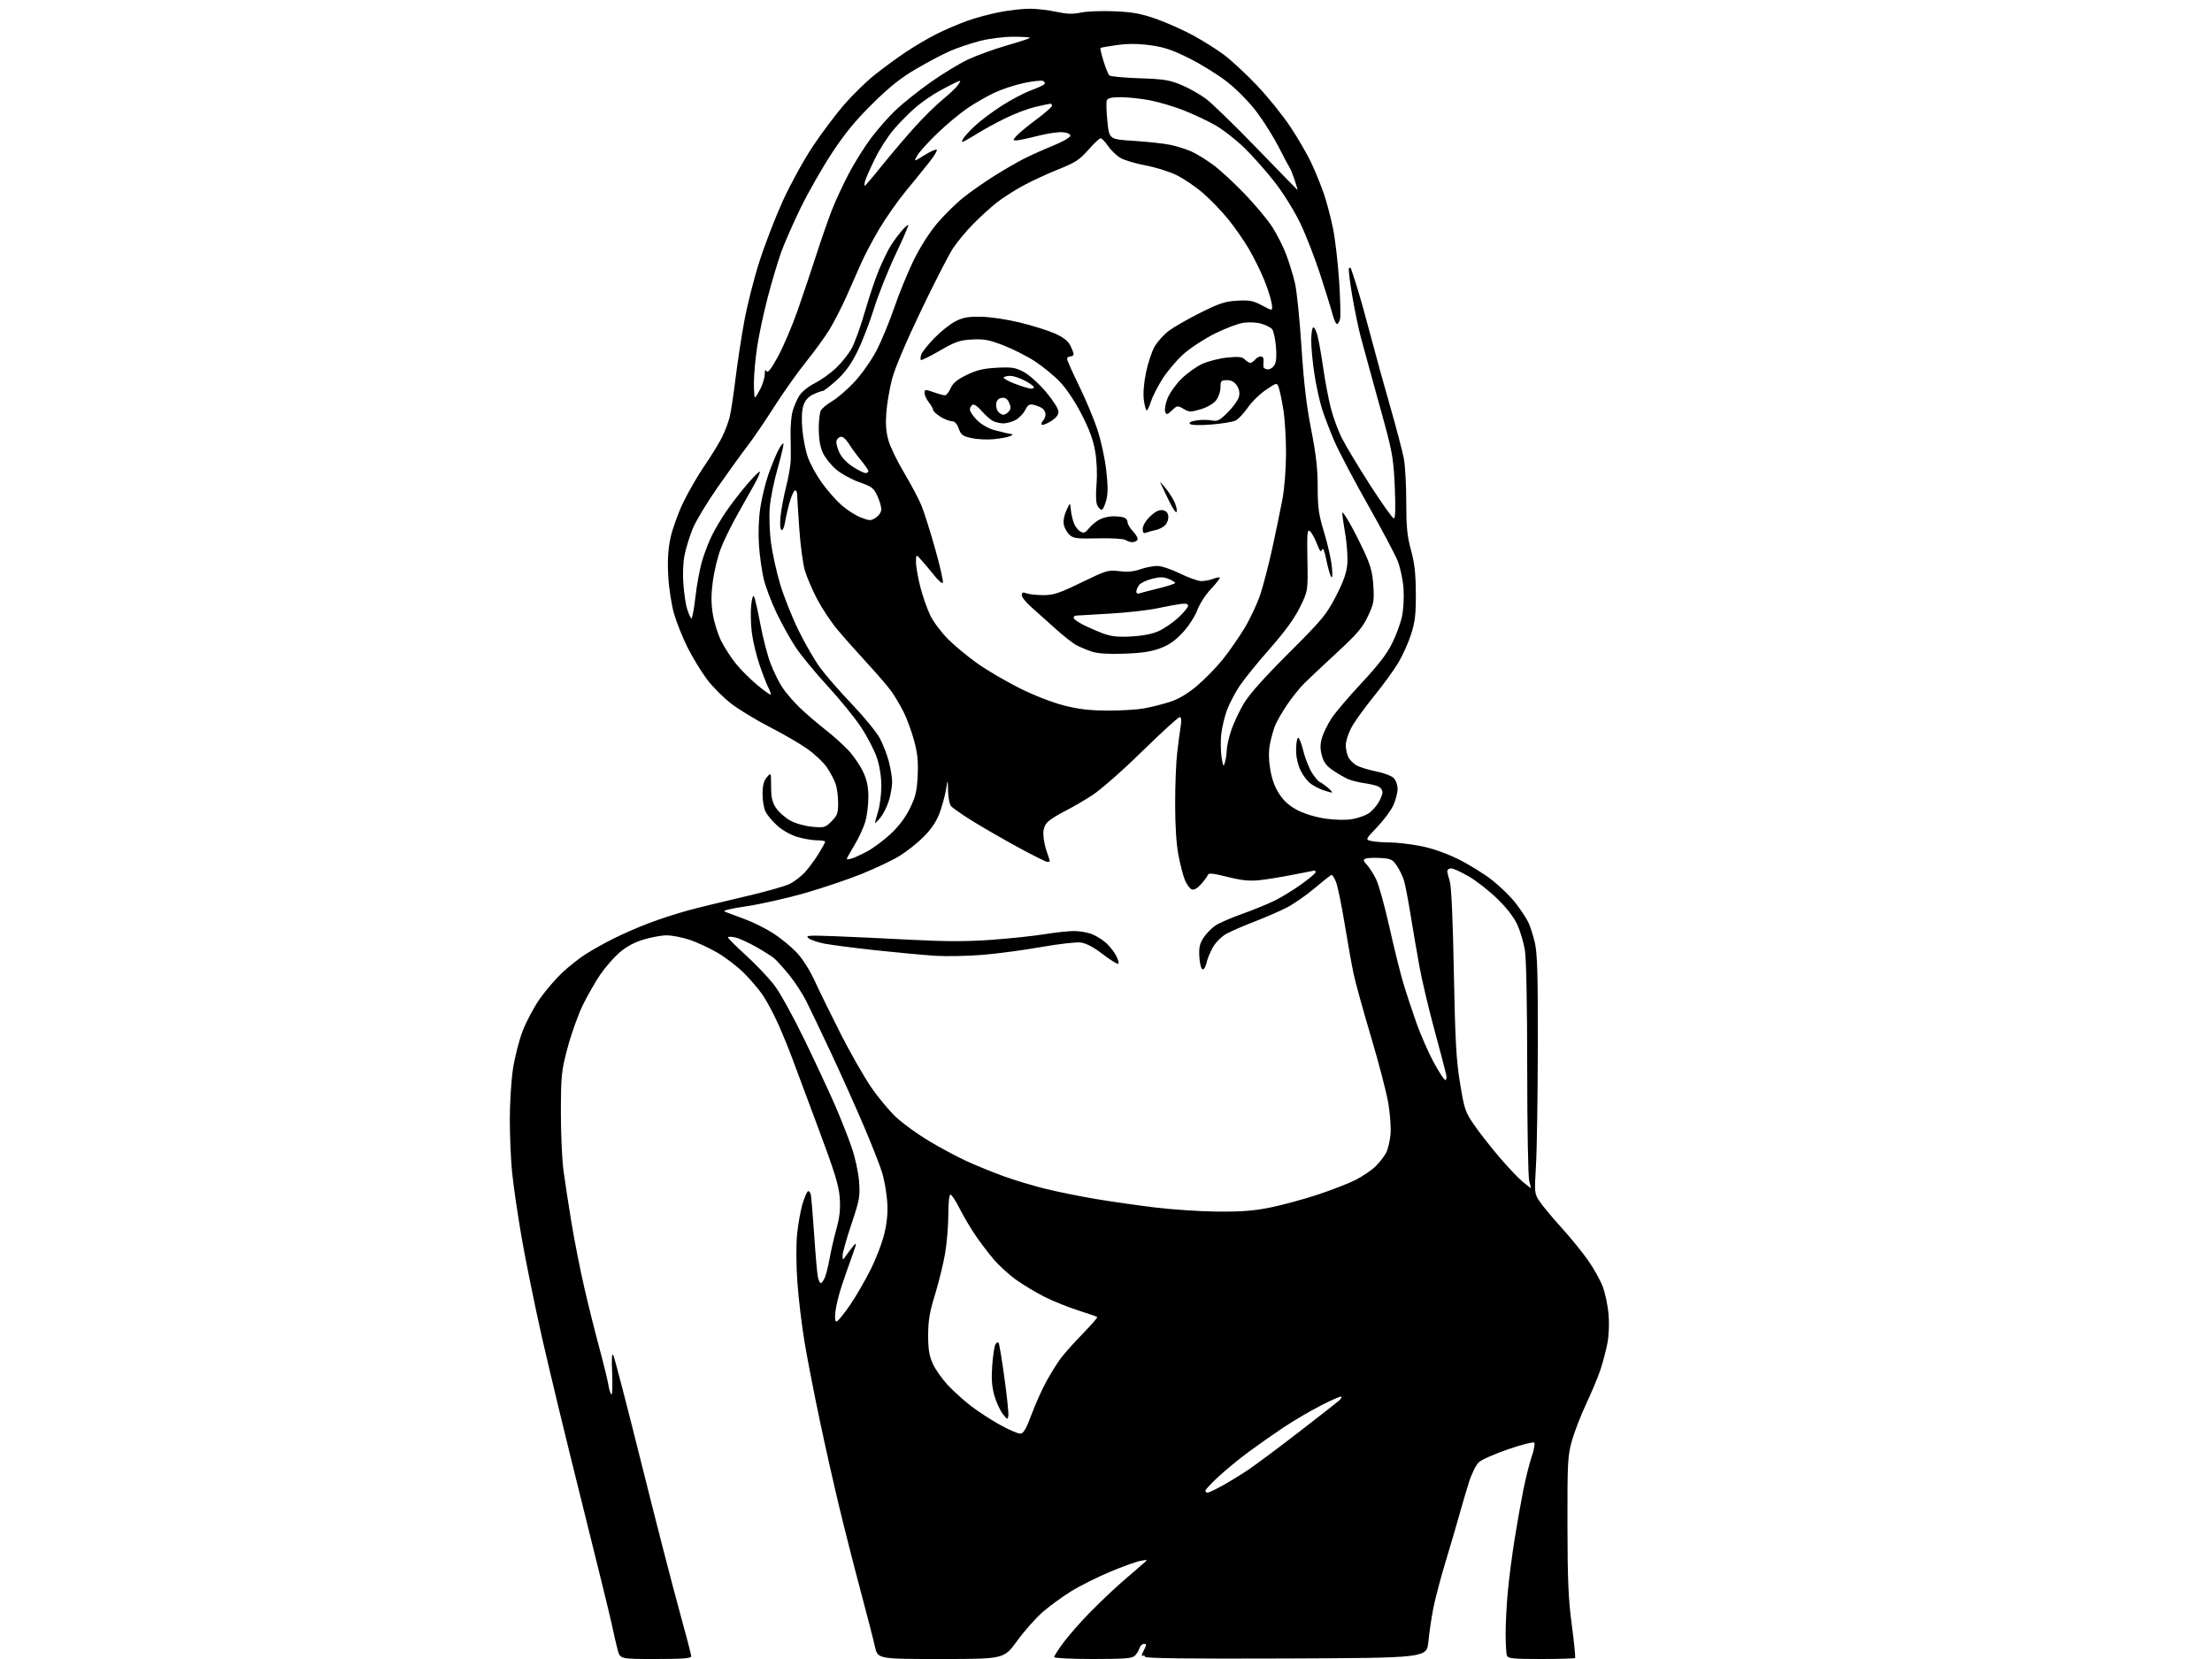 <?xml version="1.0" encoding="UTF-8" standalone="no"?>
<svg 
  version="1.1" 
  xmlns="http://www.w3.org/2000/svg" 
  xmlns:xlink="http://www.w3.org/1999/xlink" 
  xmlns:svg="http://www.w3.org/2000/svg"
  xmlns:rdf="http://www.w3.org/1999/02/22-rdf-syntax-ns#"
  xmlns:cc="http://creativecommons.org/ns#"
  xmlns:dc="http://purl.org/dc/elements/1.1/"
  viewBox="0 0 1024 768"
  width="1024"
  height="768"
>
<style>svg {background-color: white; }</style>"
<path stroke="none" fill="black" fill-rule="evenodd" d="M303.54,768.00C287.08,768.00 287.08,768.00 285.93,763.75C285.30,761.41 284.13,756.35 283.33,752.50C282.53,748.65 276.25,723.01 269.37,695.53C262.49,668.05 254.17,633.62 250.87,619.03C247.58,604.44 243.35,583.66 241.47,572.86C239.60,562.05 237.60,548.33 237.03,542.36C236.46,536.39 236.00,525.42 236.01,518.00C236.01,510.57 236.67,500.14 237.47,494.80C238.28,489.47 240.31,481.53 241.99,477.17C243.68,472.81 247.23,466.15 249.89,462.37C252.56,458.59 257.20,453.17 260.22,450.33C263.24,447.49 268.14,443.61 271.11,441.71C274.07,439.82 279.84,436.59 283.92,434.54C287.99,432.49 295.31,429.29 300.18,427.43C305.04,425.57 313.18,422.93 318.26,421.54C323.34,420.16 335.24,417.25 344.69,415.07C354.15,412.88 363.60,410.22 365.69,409.14C367.79,408.06 370.88,405.67 372.58,403.84C374.27,402.00 377.08,398.21 378.83,395.41C380.57,392.61 382.00,390.03 382.00,389.66C382.00,389.30 380.28,389.00 378.18,389.00C376.08,389.00 372.00,388.30 369.12,387.44C366.09,386.54 362.19,384.36 359.88,382.27C357.67,380.28 355.22,377.40 354.44,375.87C353.65,374.35 353.00,370.65 353.00,367.66C353.00,363.72 353.54,361.57 354.97,359.86C356.93,357.50 356.93,357.50 356.97,364.10C356.99,369.29 357.49,371.43 359.29,374.10C360.55,375.97 363.49,378.56 365.83,379.85C368.31,381.22 372.55,382.42 375.99,382.73C381.56,383.24 382.06,383.10 384.94,380.21C387.60,377.55 388.00,376.45 388.00,371.73C388.00,368.74 387.48,364.77 386.84,362.90C386.20,361.03 384.39,357.60 382.82,355.28C381.24,352.96 377.15,349.08 373.72,346.67C370.30,344.25 362.55,339.74 356.50,336.65C350.45,333.55 342.48,328.75 338.80,325.97C335.11,323.18 329.93,318.02 327.29,314.50C324.65,310.97 320.61,304.35 318.31,299.78C316.02,295.21 313.18,288.10 312.00,283.99C310.81,279.80 309.63,272.09 309.34,266.50C308.96,259.38 309.26,254.34 310.39,249.00C311.27,244.88 313.95,237.45 316.34,232.50C318.74,227.55 323.19,219.88 326.23,215.45C329.27,211.03 332.87,205.18 334.23,202.45C335.59,199.73 337.19,195.47 337.80,193.00C338.40,190.53 339.60,182.65 340.46,175.50C341.33,168.35 343.15,156.35 344.52,148.83C345.89,141.30 349.09,128.71 351.63,120.83C354.16,112.95 359.06,100.31 362.51,92.74C365.96,85.18 372.16,73.92 376.29,67.74C380.41,61.56 386.92,52.89 390.75,48.48C394.57,44.07 400.81,37.97 404.60,34.91C408.40,31.86 414.88,27.09 419.00,24.32C423.12,21.55 429.65,17.70 433.50,15.76C437.35,13.83 443.72,11.10 447.65,9.68C451.58,8.27 458.50,6.41 463.01,5.56C467.53,4.70 473.76,4.02 476.86,4.04C479.96,4.05 485.43,4.70 489.00,5.47C493.95,6.53 496.67,6.61 500.43,5.81C503.14,5.23 510.11,4.97 515.93,5.22C524.39,5.59 528.26,6.30 535.29,8.78C540.12,10.48 547.83,13.93 552.43,16.43C557.03,18.94 563.47,23.01 566.76,25.48C570.05,27.95 576.80,34.22 581.77,39.42C586.74,44.62 593.77,53.32 597.38,58.75C601.00,64.18 605.49,71.97 607.35,76.06C609.22,80.15 611.74,86.42 612.96,90.00C614.18,93.58 616.01,100.55 617.04,105.50C618.06,110.45 619.36,121.48 619.92,130.01C620.48,138.54 620.67,146.53 620.35,147.76C620.03,148.99 619.39,150.00 618.92,150.00C618.46,150.00 617.57,148.09 616.95,145.75C616.34,143.41 613.80,135.20 611.31,127.50C608.83,119.80 604.64,108.99 602.00,103.48C599.28,97.80 594.19,89.57 590.24,84.48C586.40,79.54 580.05,72.35 576.11,68.50C572.17,64.65 565.92,59.81 562.22,57.75C558.53,55.69 551.93,52.61 547.57,50.92C543.20,49.22 536.30,47.20 532.23,46.42C528.16,45.64 522.15,45.00 518.88,45.00C514.55,45.00 512.78,45.40 512.37,46.49C512.05,47.30 512.18,51.69 512.65,56.24C513.50,64.50 513.50,64.50 524.91,65.21C531.19,65.61 538.76,66.43 541.73,67.05C544.70,67.66 549.07,69.03 551.45,70.08C553.82,71.13 558.41,73.95 561.63,76.34C564.86,78.73 571.44,84.79 576.25,89.81C581.06,94.82 586.77,101.66 588.93,105.01C591.09,108.36 594.01,114.11 595.40,117.80C596.80,121.48 598.63,127.42 599.47,131.00C600.31,134.57 601.67,147.85 602.48,160.50C603.55,177.13 604.80,187.75 606.98,198.84C609.25,210.38 610.00,216.96 610.00,225.42C610.00,235.07 610.43,238.09 613.01,246.59C614.67,252.04 616.27,259.20 616.57,262.50C616.93,266.34 616.80,267.96 616.21,267.00C615.70,266.18 614.70,262.61 613.97,259.07C613.10,254.84 612.43,253.26 612.01,254.46C611.52,255.86 610.98,255.23 609.64,251.72C608.68,249.21 607.24,246.61 606.44,245.95C605.17,244.90 605.01,246.62 605.24,259.15C605.50,273.56 605.50,273.56 601.77,281.14C599.22,286.30 594.84,292.35 588.00,300.11C582.48,306.37 576.20,314.09 574.05,317.26C571.90,320.43 569.19,325.55 568.04,328.62C566.89,331.70 565.67,336.82 565.34,340.00C565.01,343.17 565.09,347.96 565.52,350.64C566.20,354.87 566.40,355.17 567.05,353.00C567.46,351.62 567.85,349.02 567.90,347.22C567.96,345.41 568.89,341.31 569.97,338.09C571.05,334.88 573.62,329.38 575.67,325.87C578.22,321.54 584.89,314.03 596.52,302.41C612.17,286.79 614.04,284.53 618.42,276.05C621.92,269.27 623.34,265.26 623.71,261.14C623.99,258.04 623.51,251.47 622.66,246.53C621.80,241.60 621.25,237.41 621.44,237.22C621.63,237.04 623.18,239.32 624.88,242.30C626.59,245.28 629.63,251.27 631.63,255.61C634.51,261.84 635.38,265.11 635.76,271.18C636.20,278.17 635.98,279.45 633.28,285.22C630.83,290.46 628.33,293.40 618.98,302.04C612.75,307.79 605.95,314.19 603.86,316.26C601.77,318.32 598.22,322.74 595.96,326.06C593.70,329.39 591.20,333.68 590.39,335.61C589.59,337.53 588.48,341.45 587.93,344.30C587.23,347.92 587.27,351.57 588.06,356.28C588.83,360.89 590.20,364.56 592.35,367.76C594.57,371.07 597.13,373.27 601.00,375.23C604.28,376.88 609.52,378.41 614.00,379.02C618.59,379.64 623.33,379.69 626.22,379.15C628.82,378.67 632.10,377.51 633.52,376.58C634.94,375.65 636.97,373.45 638.04,371.70C639.12,369.94 639.99,367.73 640.00,366.79C640.00,365.84 639.21,364.66 638.25,364.16C637.29,363.66 634.30,362.94 631.62,362.55C628.94,362.16 625.56,361.33 624.12,360.71C622.68,360.09 619.60,358.32 617.28,356.77C614.06,354.61 612.80,352.96 611.94,349.76C611.09,346.62 611.10,344.57 611.98,341.54C612.62,339.32 614.63,335.25 616.43,332.50C618.23,329.75 624.48,322.41 630.32,316.18C637.79,308.21 641.96,302.81 644.39,297.94C646.30,294.14 648.39,288.44 649.04,285.29C649.70,282.13 650.01,276.39 649.74,272.53C649.47,268.66 648.30,263.02 647.15,260.00C645.99,256.98 639.81,245.28 633.41,234.00C627.01,222.72 620.01,209.45 617.85,204.50C615.69,199.55 613.02,192.57 611.91,189.00C610.80,185.43 609.24,178.22 608.45,173.00C607.66,167.78 607.01,160.94 607.01,157.81C607.00,154.68 607.39,151.87 607.88,151.58C608.36,151.28 609.26,152.94 609.88,155.27C610.50,157.60 611.69,164.34 612.54,170.25C613.39,176.16 614.96,184.49 616.03,188.75C617.10,193.01 619.46,199.43 621.28,203.00C623.10,206.57 629.00,216.36 634.39,224.75C639.79,233.14 644.67,240.00 645.25,240.00C645.95,240.00 646.10,235.38 645.70,225.75C645.18,213.33 644.59,209.58 641.05,196.50C638.81,188.25 635.84,177.45 634.44,172.50C633.05,167.55 631.02,160.15 629.94,156.05C628.86,151.95 627.06,143.23 625.94,136.68C624.83,130.12 624.16,124.51 624.46,124.21C624.75,123.91 625.13,123.85 625.29,124.08C625.44,124.31 626.77,128.32 628.23,133.00C629.69,137.68 632.52,147.80 634.53,155.50C636.53,163.20 640.57,177.82 643.50,188.00C646.42,198.18 649.31,209.17 649.91,212.43C650.51,215.70 651.00,224.74 651.00,232.52C651.00,243.97 651.42,248.19 653.18,254.59C654.82,260.56 655.37,265.44 655.43,274.50C655.49,284.26 655.09,287.80 653.28,293.50C652.06,297.35 649.39,303.31 647.35,306.75C645.30,310.19 640.07,317.37 635.72,322.72C631.37,328.06 626.73,334.57 625.41,337.18C624.08,339.80 623.00,343.28 623.00,344.92C623.00,346.56 623.49,348.98 624.09,350.29C624.68,351.60 626.37,353.38 627.84,354.24C629.30,355.10 633.39,356.37 636.91,357.07C640.44,357.76 644.15,359.15 645.16,360.16C646.21,361.21 646.99,363.40 646.98,365.25C646.97,367.04 646.08,370.43 645.01,372.79C643.94,375.15 640.56,379.71 637.50,382.91C631.94,388.74 631.94,388.74 635.10,389.37C636.83,389.72 640.62,390.00 643.51,390.00C646.41,390.00 652.54,390.70 657.14,391.56C662.49,392.55 668.76,394.69 674.56,397.48C679.54,399.89 686.76,404.32 690.61,407.33C694.46,410.34 699.44,415.21 701.69,418.15C703.93,421.09 706.49,424.94 707.38,426.70C708.27,428.46 709.67,432.74 710.49,436.20C711.68,441.28 711.96,450.65 711.90,484.50C711.86,507.60 711.48,532.35 711.05,539.50C710.30,552.19 710.34,552.59 712.69,556.12C714.01,558.11 718.51,563.51 722.68,568.12C726.86,572.73 732.45,579.59 735.11,583.37C737.77,587.14 740.87,592.70 741.99,595.71C743.12,598.72 744.32,604.49 744.66,608.53C745.03,612.85 744.79,618.37 744.10,621.91C743.44,625.23 742.02,630.64 740.94,633.94C739.86,637.24 736.91,644.32 734.39,649.67C731.87,655.03 728.86,662.80 727.69,666.95C725.73,673.94 725.57,676.84 725.62,706.00C725.66,731.48 726.04,740.33 727.64,752.28C728.72,760.41 729.40,767.27 729.14,767.53C728.88,767.79 721.81,768.00 713.44,768.00C700.48,768.00 698.12,767.76 697.61,766.42C697.27,765.55 697.00,760.94 697.00,756.17C697.00,751.40 697.47,742.55 698.04,736.50C698.62,730.46 699.98,719.88 701.08,713.00C702.17,706.13 703.98,695.86 705.11,690.19C706.23,684.52 708.02,677.34 709.09,674.25C710.15,671.15 710.67,668.27 710.23,667.83C709.80,667.40 704.37,668.78 698.17,670.90C691.97,673.02 685.84,675.74 684.57,676.94C683.29,678.14 681.24,682.28 680.03,686.14C678.81,690.00 676.79,696.83 675.55,701.33C674.31,705.82 671.45,715.58 669.19,723.00C666.94,730.42 664.39,740.10 663.52,744.50C662.66,748.90 661.63,755.88 661.23,760.00C660.50,767.50 660.50,767.50 595.25,767.76C549.55,767.94 530.00,767.69 530.00,766.95C530.00,766.36 529.51,766.18 528.92,766.55C528.32,766.92 528.56,765.82 529.44,764.11C530.82,761.45 530.84,761.00 529.59,761.00C528.79,761.00 527.85,761.90 527.50,762.99C527.15,764.09 526.19,765.67 525.36,766.49C524.13,767.72 520.56,768.00 505.93,768.00C496.07,768.00 488.00,767.60 488.00,767.11C488.00,766.62 489.95,763.58 492.33,760.36C494.71,757.14 500.22,750.86 504.58,746.42C508.94,741.98 515.65,735.60 519.50,732.25C523.35,728.90 527.62,725.21 529.00,724.03C531.50,721.90 531.50,721.90 528.00,722.55C526.08,722.90 519.74,725.19 513.91,727.62C508.09,730.06 500.03,734.08 496.00,736.57C491.97,739.05 486.03,743.37 482.80,746.17C479.57,748.97 474.19,755.02 470.85,759.63C464.77,768.00 464.77,768.00 435.54,768.00C406.32,768.00 406.32,768.00 405.03,762.25C404.33,759.09 401.29,747.27 398.27,736.00C395.26,724.73 390.80,707.17 388.36,697.00C385.92,686.83 381.91,669.00 379.46,657.38C377.00,645.77 373.88,629.76 372.54,621.82C371.19,613.87 369.65,601.10 369.12,593.43C368.56,585.26 368.51,576.08 369.01,571.23C369.48,566.69 370.58,560.52 371.45,557.53C372.32,554.55 373.46,551.84 373.98,551.51C374.51,551.18 375.14,551.95 375.38,553.21C375.62,554.47 376.32,562.92 376.93,572.00C377.54,581.08 378.30,589.74 378.63,591.25C378.96,592.76 379.56,594.00 379.96,594.00C380.35,594.00 381.17,592.91 381.78,591.58C382.39,590.25 383.38,586.32 384.00,582.83C384.61,579.35 386.04,573.13 387.17,569.02C388.71,563.45 389.11,559.75 388.74,554.52C388.34,548.86 386.47,542.77 379.09,523.00C374.05,509.52 368.52,494.68 366.78,490.00C365.05,485.32 361.96,477.82 359.92,473.32C357.87,468.83 354.75,463.05 352.99,460.49C351.23,457.93 347.39,453.43 344.45,450.49C341.51,447.56 336.05,443.35 332.31,441.15C328.56,438.94 322.70,436.20 319.28,435.07C315.86,433.93 311.07,433.00 308.64,433.00C306.20,433.00 301.30,433.90 297.75,434.99C293.43,436.33 289.74,438.36 286.60,441.12C284.01,443.40 280.08,447.94 277.85,451.22C275.62,454.50 272.03,460.77 269.87,465.15C267.71,469.52 264.54,478.37 262.82,484.80C259.89,495.78 259.70,497.60 259.65,514.50C259.62,524.40 260.17,536.77 260.87,542.00C261.57,547.23 263.25,558.19 264.61,566.37C265.97,574.55 268.59,587.83 270.44,595.87C272.29,603.92 275.41,616.45 277.38,623.71C279.35,630.98 281.26,638.75 281.61,640.98C281.97,643.22 282.61,645.26 283.04,645.52C283.46,645.79 283.62,641.39 283.39,635.75C283.08,628.46 283.25,626.08 283.97,627.50C284.52,628.60 290.36,651.10 296.95,677.50C303.53,703.90 311.41,734.50 314.46,745.50C317.50,756.50 320.00,766.06 320.00,766.75C320.00,767.70 316.04,768.00 303.54,768.00zM559.02,691.00C559.57,691.00 562.61,689.57 565.77,687.81C568.92,686.06 574.20,682.84 577.50,680.65C580.80,678.46 591.38,670.59 601.00,663.16C610.62,655.73 619.15,649.07 619.94,648.35C620.73,647.63 621.16,646.83 620.89,646.55C620.62,646.28 616.37,648.13 611.45,650.65C606.53,653.18 598.67,657.80 594.00,660.92C589.33,664.04 582.04,669.16 577.82,672.28C573.60,675.41 567.41,680.50 564.07,683.59C560.73,686.69 558.00,689.62 558.00,690.11C558.00,690.60 558.46,691.00 559.02,691.00zM472.41,663.66C473.84,663.54 475.11,661.36 477.52,654.84C479.28,650.07 482.41,643.10 484.48,639.34C486.54,635.58 489.61,630.70 491.28,628.50C492.96,626.30 497.49,621.25 501.36,617.28C505.23,613.31 508.19,609.89 507.95,609.68C507.70,609.46 503.74,608.09 499.13,606.63C494.53,605.16 487.56,602.36 483.63,600.39C479.71,598.42 473.78,594.87 470.45,592.50C467.12,590.13 462.36,585.78 459.88,582.84C457.39,579.90 453.53,574.80 451.31,571.50C449.09,568.20 445.86,562.69 444.12,559.25C442.39,555.81 440.53,553.00 439.99,553.00C439.41,553.00 439.00,556.88 439.00,562.37C439.00,567.52 438.31,575.68 437.47,580.49C436.64,585.30 434.54,593.80 432.82,599.37C430.37,607.30 429.69,611.35 429.67,618.00C429.66,624.58 430.14,627.58 431.79,631.26C432.97,633.88 436.09,638.32 438.72,641.14C441.35,643.95 446.17,648.31 449.43,650.83C452.69,653.34 458.77,657.29 462.93,659.61C467.09,661.93 471.36,663.75 472.41,663.66zM466.80,655.36C466.52,657.34 466.36,657.29 464.23,654.58C462.98,652.99 461.24,649.18 460.35,646.13C459.16,642.03 458.89,638.39 459.32,632.28C459.64,627.73 460.31,623.26 460.81,622.37C461.31,621.48 461.98,621.16 462.30,621.67C462.61,622.18 463.83,629.50 464.99,637.93C466.15,646.35 466.97,654.20 466.80,655.36zM387.37,611.73C387.99,611.53 390.66,608.25 393.31,604.43C395.96,600.62 400.30,593.15 402.97,587.83C405.73,582.34 408.57,574.83 409.55,570.43C410.76,564.98 411.09,560.60 410.66,555.60C410.33,551.69 409.32,546.02 408.42,543.00C407.52,539.98 403.73,530.30 399.98,521.50C396.24,512.70 389.38,497.40 384.74,487.50C380.10,477.60 374.89,466.71 373.17,463.31C371.44,459.90 367.90,454.50 365.31,451.31C362.71,448.11 359.66,444.72 358.54,443.76C357.42,442.80 353.61,440.37 350.08,438.37C346.55,436.36 342.16,434.38 340.33,433.96C338.50,433.55 337.00,433.54 337.00,433.94C337.00,434.35 340.78,438.12 345.41,442.33C350.04,446.54 355.96,452.80 358.57,456.24C361.18,459.68 367.45,471.05 372.50,481.50C377.56,491.95 383.85,505.45 386.49,511.50C389.12,517.55 392.60,526.33 394.21,531.00C395.91,535.94 397.37,542.64 397.69,547.00C398.20,553.90 397.92,555.47 394.12,566.77C391.85,573.52 390.02,580.05 390.05,581.27C390.10,583.50 390.11,583.50 391.80,581.05C392.74,579.71 394.28,577.68 395.24,576.55C396.66,574.89 396.54,575.73 394.62,581.00C393.32,584.58 391.12,590.88 389.74,595.00C388.35,599.12 387.00,604.66 386.73,607.29C386.39,610.60 386.59,611.98 387.37,611.73zM563.84,560.89C574.68,560.97 580.63,560.50 588.17,558.97C593.66,557.85 603.42,555.20 609.87,553.08C616.32,550.96 624.28,547.87 627.55,546.21C630.82,544.54 634.99,541.71 636.82,539.90C638.65,538.10 640.84,535.28 641.68,533.65C642.53,532.01 643.44,528.16 643.72,525.09C643.99,522.01 643.50,515.42 642.64,510.44C641.77,505.46 638.19,491.74 634.67,479.94C631.15,468.15 627.55,455.12 626.66,451.00C625.78,446.88 623.88,436.31 622.45,427.52C621.01,418.74 619.22,410.08 618.47,408.27C617.72,406.47 616.83,405.00 616.49,405.00C616.16,405.00 612.65,407.74 608.69,411.09C604.74,414.44 598.82,418.54 595.54,420.21C592.27,421.87 585.52,424.80 580.54,426.71C575.57,428.63 569.77,431.15 567.65,432.33C565.53,433.52 562.77,436.28 561.50,438.49C560.23,440.70 558.89,443.99 558.51,445.80C558.12,447.64 557.30,448.94 556.66,448.72C556.02,448.51 555.37,445.89 555.21,442.88C554.97,438.52 555.38,436.74 557.23,433.99C558.50,432.10 560.95,429.60 562.66,428.45C564.37,427.30 569.98,424.86 575.13,423.04C580.28,421.21 587.11,418.41 590.29,416.82C593.48,415.23 598.99,411.84 602.54,409.28C606.09,406.73 609.00,404.27 609.00,403.82C609.00,403.37 608.82,403.00 608.61,403.00C608.40,403.00 604.01,403.85 598.86,404.88C593.71,405.92 586.67,407.07 583.21,407.44C578.36,407.95 574.92,407.61 568.25,405.94C561.65,404.28 559.48,404.06 559.16,405.01C558.94,405.69 557.53,407.62 556.03,409.29C554.25,411.28 552.75,412.12 551.69,411.71C550.79,411.37 549.39,409.47 548.56,407.49C547.73,405.51 546.37,400.27 545.53,395.83C544.56,390.75 544.00,382.02 544.01,372.14C544.01,363.54 544.43,352.90 544.95,348.50C545.46,344.10 546.19,338.59 546.57,336.25C547.05,333.27 546.90,332.00 546.08,332.00C545.44,332.00 537.62,339.14 528.70,347.86C519.52,356.85 509.47,365.67 505.50,368.23C501.65,370.71 496.02,373.97 493.00,375.48C489.98,376.99 486.49,379.15 485.25,380.28C483.69,381.71 483.00,383.49 483.00,386.05C483.00,388.08 483.68,391.66 484.50,394.00C485.32,396.34 486.00,398.42 486.00,398.63C486.00,398.83 485.47,399.00 484.83,399.00C484.19,399.00 477.91,395.85 470.88,392.01C463.85,388.16 454.36,382.69 449.80,379.84C445.23,376.99 440.94,373.98 440.25,373.14C439.56,372.30 438.95,369.12 438.88,366.06C438.77,360.50 438.77,360.50 437.91,365.65C437.43,368.49 436.09,373.36 434.92,376.48C433.48,380.34 431.11,383.84 427.53,387.43C424.63,390.33 419.57,394.33 416.29,396.32C413.01,398.32 405.18,402.02 398.91,404.56C392.63,407.09 380.75,411.10 372.50,413.47C364.25,415.83 352.11,418.56 345.53,419.54C337.75,420.70 334.25,421.58 335.53,422.05C336.61,422.45 340.74,423.99 344.70,425.46C348.67,426.93 354.62,429.90 357.94,432.04C361.26,434.19 366.05,438.09 368.58,440.72C371.52,443.77 374.70,448.76 377.35,454.50C379.63,459.45 385.05,470.47 389.38,479.00C393.72,487.52 399.95,498.43 403.23,503.23C406.51,508.03 411.79,514.37 414.96,517.30C418.13,520.24 425.02,525.20 430.26,528.33C435.50,531.46 443.33,535.63 447.65,537.61C451.97,539.58 459.63,542.70 464.68,544.53C469.73,546.36 478.51,549.00 484.18,550.39C489.86,551.77 500.17,553.86 507.10,555.02C514.04,556.19 526.41,557.96 534.60,558.96C542.80,559.96 555.95,560.83 563.84,560.89zM708.66,550.00C708.77,550.00 708.44,548.54 707.93,546.76C707.41,544.96 707.00,521.90 706.99,495.01C706.99,466.13 706.56,443.87 705.94,440.00C705.37,436.43 703.79,431.08 702.44,428.11C700.88,424.68 697.52,420.32 693.20,416.11C689.47,412.48 683.52,407.81 679.98,405.75C676.44,403.69 672.75,402.00 671.77,402.00C670.80,402.00 670.00,402.57 670.00,403.26C670.00,403.95 670.52,406.09 671.15,408.01C671.87,410.21 672.57,425.76 673.03,450.00C673.65,481.99 674.13,490.69 675.90,501.44C677.90,513.64 678.27,514.75 682.55,520.94C685.04,524.55 690.30,531.25 694.23,535.84C698.17,540.42 702.98,545.49 704.92,547.09C706.87,548.69 708.55,550.00 708.66,550.00zM669.10,500.00C669.62,500.00 669.77,498.76 669.43,497.25C669.10,495.74 666.64,486.40 663.97,476.50C661.29,466.60 658.21,453.55 657.11,447.50C656.01,441.45 654.20,430.88 653.08,424.00C651.97,417.12 650.59,409.87 650.02,407.88C649.45,405.89 647.96,402.74 646.71,400.88C644.66,397.84 643.90,397.47 639.09,397.19C636.14,397.02 633.05,397.15 632.22,397.47C630.93,397.96 631.01,398.39 632.74,400.28C633.86,401.50 635.77,404.49 637.00,406.93C638.22,409.36 640.98,419.26 643.14,428.93C645.29,438.59 648.20,450.32 649.60,455.00C651.00,459.68 653.74,468.00 655.69,473.50C657.63,479.00 661.24,487.21 663.69,491.75C666.15,496.29 668.58,500.00 669.10,500.00zM517.80,446.10C517.62,446.63 514.48,444.76 510.81,441.95C506.34,438.51 502.90,436.67 500.33,436.33C498.22,436.05 489.98,436.99 482.00,438.41C474.02,439.83 461.88,441.45 455.00,442.02C448.12,442.59 438.23,442.79 433.00,442.46C427.77,442.13 415.40,440.99 405.50,439.92C395.60,438.85 384.92,437.47 381.77,436.86C378.62,436.25 375.24,435.10 374.27,434.31C372.72,433.04 374.21,432.93 386.50,433.40C394.20,433.69 410.18,434.44 422.00,435.06C437.87,435.89 447.56,435.90 459.00,435.07C467.52,434.46 478.55,433.29 483.50,432.48C488.45,431.67 494.65,431.01 497.28,431.00C499.91,431.00 503.74,431.70 505.78,432.55C507.83,433.41 510.78,435.32 512.34,436.80C513.90,438.29 515.84,440.77 516.65,442.32C517.46,443.87 517.98,445.57 517.80,446.10zM394.25,397.45C395.49,397.08 398.73,395.59 401.45,394.14C404.17,392.69 409.00,389.10 412.18,386.16C415.99,382.64 419.06,378.58 421.18,374.29C423.87,368.83 424.46,366.32 424.81,359.07C425.13,352.33 424.75,348.64 423.10,342.63C421.93,338.37 419.79,332.55 418.35,329.69C416.91,326.84 414.49,322.70 412.98,320.50C411.47,318.30 406.27,312.23 401.44,307.00C396.61,301.77 390.27,294.62 387.36,291.09C384.44,287.56 380.29,281.26 378.13,277.09C375.96,272.92 373.46,267.02 372.57,264.00C371.68,260.98 370.52,252.20 369.99,244.50C369.46,236.80 369.02,229.71 369.01,228.75C369.01,227.79 368.58,227.00 368.07,227.00C367.56,227.00 366.46,229.36 365.62,232.25C364.78,235.14 363.79,239.40 363.42,241.73C363.03,244.17 362.33,245.70 361.75,245.34C361.14,244.97 360.99,242.38 361.36,238.82C361.70,235.58 362.87,229.41 363.97,225.13C365.06,220.84 366.00,215.35 366.06,212.92C366.11,210.49 366.08,205.34 365.98,201.47C365.89,197.60 366.29,192.65 366.89,190.47C367.49,188.29 368.86,185.05 369.95,183.29C371.09,181.43 374.11,178.96 377.10,177.45C379.94,176.01 384.38,172.86 386.96,170.44C389.54,168.02 392.85,163.86 394.30,161.19C395.75,158.52 398.47,150.96 400.35,144.40C402.22,137.84 405.16,129.10 406.87,124.98C408.59,120.87 411.01,115.87 412.25,113.88C413.49,111.89 415.76,108.80 417.29,107.01C418.83,105.22 420.26,103.93 420.47,104.14C420.69,104.36 417.99,110.60 414.48,118.02C410.97,125.43 406.50,136.68 404.54,143.00C402.58,149.32 399.15,158.20 396.92,162.71C393.99,168.63 391.32,172.34 387.35,175.96C384.32,178.73 381.38,181.00 380.82,181.00C380.26,181.00 378.29,181.72 376.45,182.59C374.13,183.69 372.73,185.28 371.92,187.74C371.16,190.04 370.99,193.94 371.43,198.84C371.81,202.99 372.96,208.79 374.00,211.73C375.03,214.66 377.91,219.93 380.41,223.42C382.90,226.92 387.02,231.61 389.56,233.84C392.09,236.07 396.14,238.65 398.56,239.58C402.65,241.14 403.14,241.14 405.48,239.61C406.94,238.65 407.99,237.02 407.98,235.73C407.97,234.50 407.13,231.70 406.12,229.50C404.50,225.95 403.55,225.24 397.77,223.21C394.19,221.94 389.34,219.27 386.99,217.26C384.65,215.25 381.90,211.79 380.89,209.56C379.68,206.91 379.04,203.13 379.02,198.68C379.01,194.94 379.44,191.05 379.98,190.04C380.51,189.04 382.91,187.07 385.31,185.66C387.71,184.26 392.33,180.25 395.58,176.75C398.84,173.25 403.38,166.81 405.67,162.44C407.97,158.07 411.69,149.10 413.95,142.50C416.21,135.90 420.26,126.00 422.95,120.50C425.87,114.52 430.25,107.64 433.84,103.39C437.15,99.49 442.70,94.04 446.18,91.28C449.65,88.53 456.12,84.02 460.55,81.26C464.98,78.49 471.06,74.98 474.05,73.46C477.05,71.93 483.10,69.22 487.50,67.43C491.92,65.64 495.50,63.59 495.50,62.84C495.50,62.02 494.09,61.38 491.87,61.20C489.88,61.03 484.63,61.82 480.21,62.95C475.79,64.08 471.38,65.00 470.43,65.00C468.83,65.00 468.84,64.83 470.60,62.85C471.64,61.67 475.76,58.28 479.75,55.31C483.74,52.35 487.00,49.49 487.00,48.96C487.00,48.43 486.66,48.01 486.25,48.01C485.84,48.02 482.66,48.70 479.20,49.52C475.73,50.33 469.39,52.75 465.11,54.89C460.83,57.02 455.56,59.88 453.41,61.23C451.26,62.58 448.45,64.24 447.17,64.92C445.04,66.05 444.93,65.99 445.86,64.26C446.42,63.22 448.95,60.46 451.48,58.12C454.02,55.78 459.56,51.64 463.80,48.91C468.03,46.19 474.10,43.00 477.28,41.83C480.46,40.67 483.30,39.32 483.59,38.85C483.89,38.37 483.49,37.74 482.72,37.45C481.95,37.15 478.02,37.59 474.00,38.43C469.98,39.27 463.87,41.28 460.42,42.89C456.97,44.51 451.33,47.74 447.90,50.07C444.46,52.40 438.24,57.57 434.08,61.56C429.91,65.55 425.69,70.21 424.70,71.90C422.90,74.98 422.90,74.98 427.96,71.83C430.74,70.10 433.30,68.97 433.65,69.32C434.00,69.67 432.40,72.32 430.09,75.22C427.79,78.13 422.88,84.16 419.20,88.63C415.51,93.10 410.00,100.97 406.95,106.13C403.90,111.28 400.14,118.42 398.59,122.00C397.05,125.58 393.96,132.55 391.73,137.50C389.50,142.45 386.03,149.20 384.03,152.50C382.02,155.80 377.17,162.49 373.24,167.38C369.31,172.26 362.61,181.71 358.36,188.38C354.11,195.04 348.54,203.20 345.99,206.50C343.44,209.80 337.27,218.35 332.27,225.50C327.28,232.65 322.06,241.31 320.67,244.75C319.28,248.18 317.60,253.58 316.95,256.75C316.22,260.24 315.99,265.67 316.37,270.58C316.71,275.02 317.50,280.20 318.13,282.08C318.76,283.96 319.60,285.86 319.99,286.31C320.39,286.75 321.25,282.34 321.91,276.50C322.56,270.66 324.03,262.87 325.17,259.19C326.30,255.51 328.36,250.25 329.75,247.50C331.14,244.75 334.01,239.94 336.13,236.82C338.25,233.69 342.51,228.15 345.60,224.51C348.69,220.87 351.44,218.11 351.72,218.38C351.99,218.66 350.88,221.27 349.25,224.19C347.63,227.11 344.00,233.56 341.19,238.53C338.38,243.49 334.97,250.51 333.61,254.12C332.25,257.72 330.63,264.39 330.01,268.94C329.19,274.95 329.17,279.10 329.96,284.17C330.55,288.00 332.33,293.70 333.92,296.83C335.50,299.97 338.64,304.77 340.89,307.51C343.15,310.26 347.56,314.62 350.69,317.22C353.83,319.82 356.56,321.77 356.77,321.56C356.98,321.36 356.50,319.91 355.70,318.34C354.90,316.78 353.06,312.01 351.60,307.75C350.14,303.49 348.55,296.81 348.05,292.91C347.56,289.01 347.42,283.33 347.73,280.30C348.08,276.97 348.61,275.33 349.07,276.16C349.49,276.91 350.80,282.65 351.98,288.92C353.17,295.19 355.25,303.27 356.61,306.88C357.97,310.49 360.39,315.48 361.99,317.97C363.59,320.46 367.29,324.79 370.20,327.58C373.12,330.37 378.46,334.96 382.07,337.77C385.68,340.58 390.55,344.96 392.89,347.50C395.23,350.04 398.23,354.45 399.56,357.31C401.34,361.13 401.98,364.23 401.99,369.07C402.00,372.68 401.33,377.86 400.52,380.57C399.70,383.28 397.45,388.11 395.52,391.30C393.58,394.49 392.00,397.33 392.00,397.62C392.00,397.90 393.01,397.83 394.25,397.45zM407.55,378.50C406.19,380.15 405.06,381.27 405.05,381.00C405.03,380.73 405.69,378.29 406.51,375.59C407.33,372.89 408.00,367.59 408.00,363.81C408.00,359.50 407.22,354.62 405.91,350.72C404.77,347.30 401.44,340.90 398.51,336.50C395.59,332.10 388.63,323.55 383.04,317.50C377.45,311.45 370.80,303.36 368.26,299.52C365.73,295.68 361.73,288.47 359.37,283.49C357.01,278.51 354.38,271.52 353.53,267.97C352.68,264.41 351.70,257.40 351.35,252.38C350.96,246.71 351.20,240.09 352.00,234.88C352.70,230.27 354.39,223.35 355.76,219.50C357.13,215.65 359.12,210.77 360.19,208.65C361.26,206.54 362.37,205.03 362.65,205.31C362.93,205.59 361.75,210.70 360.04,216.66C358.32,222.62 356.65,230.88 356.33,235.00C356.01,239.12 356.27,246.43 356.91,251.24C357.55,256.05 359.43,264.60 361.10,270.24C362.76,275.88 366.59,285.54 369.60,291.69C372.61,297.85 377.15,305.71 379.69,309.15C382.22,312.59 388.84,320.18 394.40,326.00C399.95,331.83 405.72,338.86 407.22,341.62C408.71,344.39 410.62,349.30 411.47,352.53C412.31,355.77 413.00,360.04 413.00,362.03C413.00,364.01 412.33,367.86 411.52,370.57C410.70,373.28 408.92,376.85 407.55,378.50zM616.50,366.89C615.95,366.86 614.15,366.36 612.50,365.78C610.85,365.19 608.30,363.88 606.84,362.85C605.37,361.83 603.23,359.05 602.09,356.68C600.80,354.03 600.00,350.40 600.00,347.24C600.00,344.42 600.39,341.88 600.86,341.58C601.34,341.29 602.47,344.06 603.38,347.74C604.28,351.42 606.21,356.13 607.65,358.22C609.09,360.30 610.55,362.00 610.89,362.00C611.22,362.01 612.85,363.12 614.50,364.47C616.15,365.82 617.05,366.91 616.50,366.89zM512.57,328.95C518.65,328.98 526.30,328.53 529.57,327.95C532.83,327.37 538.22,326.01 541.55,324.93C545.64,323.61 549.70,321.20 554.11,317.50C557.69,314.49 563.07,308.98 566.05,305.26C569.04,301.54 573.59,294.99 576.17,290.70C578.76,286.41 582.02,279.43 583.43,275.20C584.84,270.96 587.37,261.20 589.05,253.50C590.72,245.80 592.82,235.68 593.70,231.00C594.60,226.19 595.31,217.08 595.34,210.00C595.36,203.12 594.80,193.93 594.09,189.56C593.38,185.19 592.42,180.60 591.94,179.35C591.08,177.08 591.08,177.08 585.99,180.51C583.19,182.39 579.41,186.09 577.61,188.72C575.80,191.35 573.29,194.02 572.04,194.65C570.78,195.29 565.72,196.13 560.79,196.52C555.30,196.95 551.45,196.85 550.85,196.25C550.22,195.62 551.26,195.05 553.84,194.64C556.01,194.29 559.19,194.29 560.90,194.63C563.62,195.17 564.56,194.70 568.44,190.83C570.87,188.39 573.17,185.18 573.54,183.69C573.99,181.90 573.67,180.14 572.59,178.49C571.45,176.76 570.05,176.00 567.98,176.00C565.26,176.00 565.00,176.30 565.00,179.37C565.00,181.25 564.09,183.88 562.95,185.34C561.72,186.90 558.84,188.56 555.82,189.46C551.20,190.83 550.50,190.82 547.90,189.28C545.15,187.66 544.97,187.68 542.55,189.95C540.33,192.04 539.98,192.12 539.40,190.61C539.05,189.68 539.50,186.97 540.42,184.57C541.33,182.18 544.20,178.10 546.79,175.49C549.38,172.89 553.75,169.74 556.50,168.48C559.25,167.22 564.48,165.90 568.11,165.53C573.41,165.00 575.04,165.18 576.29,166.44C577.15,167.30 578.28,168.00 578.81,168.00C579.33,168.00 580.32,167.32 581.00,166.50C581.68,165.68 582.89,165.00 583.69,165.00C584.48,165.00 585.05,165.79 584.95,166.75C584.85,167.71 584.82,169.06 584.88,169.75C584.95,170.44 585.88,171.00 586.96,171.00C588.05,171.00 589.45,170.02 590.09,168.83C590.84,167.44 591.04,164.32 590.66,160.21C590.32,156.67 589.54,153.15 588.91,152.39C588.28,151.63 586.06,150.50 583.98,149.88C581.77,149.21 578.27,149.03 575.57,149.44C573.02,149.82 567.02,152.10 562.22,154.51C557.42,156.91 550.95,161.16 547.84,163.94C544.73,166.72 540.35,171.90 538.11,175.44C535.88,178.98 533.48,183.70 532.78,185.94C532.08,188.17 531.21,190.00 530.85,190.00C530.49,190.00 529.89,187.86 529.53,185.25C529.12,182.26 529.49,177.53 530.51,172.50C531.41,168.10 533.23,162.63 534.56,160.35C535.89,158.06 538.89,154.77 541.23,153.03C543.58,151.29 550.15,147.55 555.83,144.71C564.56,140.36 567.21,139.50 572.83,139.20C578.53,138.89 580.21,139.22 584.38,141.46C589.27,144.09 589.27,144.09 588.65,140.22C588.31,138.10 586.71,133.16 585.10,129.25C583.49,125.34 580.34,119.01 578.10,115.17C575.86,111.34 571.52,105.12 568.46,101.35C565.39,97.58 560.09,92.11 556.69,89.20C553.29,86.28 547.80,82.59 544.50,80.99C541.20,79.39 534.72,77.38 530.11,76.53C525.49,75.68 520.26,74.09 518.49,72.99C516.71,71.89 514.18,69.42 512.88,67.50C511.57,65.58 510.05,64.02 509.50,64.02C508.95,64.02 506.38,66.44 503.80,69.39C499.76,74.00 497.78,75.28 489.80,78.46C484.68,80.50 477.24,83.96 473.25,86.15C469.27,88.34 463.87,91.83 461.25,93.91C458.64,95.98 453.85,100.34 450.62,103.59C447.39,106.84 443.11,111.99 441.12,115.03C439.13,118.07 432.44,131.12 426.26,144.03C419.41,158.32 414.20,170.63 412.94,175.50C411.80,179.90 410.61,186.90 410.30,191.05C409.90,196.44 410.20,200.16 411.34,204.05C412.22,207.05 415.49,213.78 418.62,219.00C421.74,224.22 425.33,231.01 426.59,234.08C427.84,237.14 430.74,246.30 433.01,254.42C435.29,262.54 436.84,269.48 436.46,269.84C436.08,270.20 434.36,268.73 432.64,266.57C430.91,264.40 428.28,261.25 426.78,259.57C424.06,256.50 424.06,256.50 424.03,260.09C424.01,262.06 424.91,267.24 426.01,271.59C427.12,275.94 429.21,281.93 430.66,284.89C432.10,287.86 435.82,292.82 438.91,295.91C442.00,299.00 448.15,304.08 452.57,307.20C456.99,310.31 465.65,315.40 471.81,318.49C478.34,321.78 486.87,325.12 492.26,326.51C499.19,328.30 504.27,328.91 512.57,328.95zM520.50,302.61C513.05,302.87 508.21,302.57 505.50,301.67C503.30,300.94 500.09,299.60 498.37,298.70C496.64,297.80 492.11,294.24 488.30,290.78C484.49,287.33 479.48,282.85 477.18,280.82C474.88,278.80 473.00,276.41 473.00,275.51C473.00,274.23 473.50,274.05 475.25,274.68C476.49,275.13 479.99,275.50 483.03,275.50C487.74,275.50 490.36,274.63 500.67,269.62C512.20,264.02 513.03,263.77 518.14,264.41C521.91,264.88 524.81,264.62 527.88,263.54C530.29,262.69 533.81,262.00 535.71,262.00C537.65,262.00 542.30,263.54 546.28,265.50C550.18,267.43 554.62,269.00 556.12,269.00C557.63,269.00 560.09,268.54 561.57,267.97C563.06,267.41 564.47,267.14 564.70,267.37C564.94,267.61 563.09,269.98 560.59,272.65C558.07,275.34 555.26,279.69 554.27,282.43C553.29,285.17 550.36,289.71 547.70,292.63C544.22,296.44 541.32,298.50 537.20,300.06C532.98,301.66 528.64,302.33 520.50,302.61zM523.58,294.65C528.76,294.39 533.32,293.51 536.26,292.21C538.78,291.09 542.91,288.28 545.43,285.96C547.94,283.64 550.00,281.16 550.00,280.44C550.00,279.50 548.94,279.27 546.25,279.64C544.19,279.92 539.35,280.83 535.50,281.65C531.65,282.48 521.98,283.56 514.00,284.05C506.02,284.54 498.94,284.96 498.25,284.97C497.56,284.99 497.00,285.44 497.00,285.98C497.00,286.52 498.91,287.94 501.25,289.14C503.59,290.33 507.75,292.15 510.50,293.19C514.35,294.63 517.36,294.97 523.58,294.65zM527.25,274.75C527.94,274.49 531.99,273.43 536.25,272.39C540.51,271.35 544.00,270.22 544.00,269.87C544.00,269.53 542.65,268.68 541.00,268.00C538.66,267.03 536.98,267.02 533.32,267.94C530.74,268.59 528.05,269.88 527.35,270.81C526.64,271.74 526.05,273.11 526.03,273.86C526.01,274.60 526.56,275.00 527.25,274.75zM524.19,250.98C523.26,250.98 521.83,250.52 521.00,249.96C520.15,249.40 514.64,249.07 508.35,249.22C498.67,249.45 496.93,249.24 495.15,247.64C494.03,246.62 492.84,244.54 492.50,243.00C492.12,241.27 492.56,238.74 493.64,236.35C495.40,232.50 495.40,232.50 495.73,236.00C495.92,237.93 496.57,240.75 497.17,242.29C497.78,243.82 499.14,245.54 500.19,246.10C501.75,246.94 502.49,246.64 504.14,244.54C505.26,243.12 507.46,241.29 509.04,240.48C510.61,239.67 513.46,239.00 515.37,239.00C517.28,239.00 519.55,239.27 520.42,239.61C521.29,239.94 522.00,240.93 522.00,241.80C522.00,242.68 523.17,244.62 524.61,246.11C526.04,247.61 526.92,249.32 526.55,249.92C526.18,250.51 525.12,250.99 524.19,250.98zM530.75,246.54C529.38,247.07 529.00,246.69 529.00,244.80C529.00,243.38 530.38,241.05 532.38,239.11C534.69,236.88 536.52,235.94 538.13,236.17C539.72,236.39 540.61,237.27 540.83,238.83C541.01,240.12 540.43,241.98 539.53,242.97C538.63,243.96 536.68,245.02 535.20,245.32C533.71,245.61 531.71,246.16 530.75,246.54zM544.74,236.82C544.52,237.84 543.04,235.75 540.99,231.50C539.13,227.65 537.40,224.05 537.14,223.50C536.89,222.95 537.82,223.85 539.20,225.50C540.59,227.15 542.48,229.99 543.42,231.82C544.36,233.64 544.95,235.89 544.74,236.82zM510.00,236.00C509.49,236.00 508.59,235.11 508.01,234.02C507.35,232.79 507.20,229.09 507.60,224.23C508.00,219.46 507.76,213.54 507.00,209.00C506.10,203.69 504.29,198.76 500.64,191.68C497.53,185.65 493.57,179.75 490.51,176.60C487.76,173.75 482.57,169.52 479.00,167.20C475.43,164.87 468.91,161.58 464.52,159.88C457.82,157.29 455.49,156.86 449.93,157.17C444.19,157.50 442.22,158.19 435.06,162.34C430.52,164.98 426.58,166.92 426.31,166.65C426.04,166.37 426.10,165.26 426.45,164.17C426.79,163.08 429.44,159.73 432.33,156.72C435.22,153.71 439.59,150.19 442.04,148.89C445.66,146.98 447.92,146.55 454.00,146.63C458.34,146.68 465.96,147.81 472.09,149.30C477.92,150.72 485.20,153.00 488.27,154.36C492.12,156.06 494.35,157.77 495.43,159.86C496.29,161.53 497.00,163.37 497.00,163.95C497.00,164.53 496.32,165.00 495.50,165.00C494.68,165.00 494.00,165.52 494.00,166.16C494.00,166.79 496.45,172.31 499.44,178.41C502.43,184.51 506.25,193.58 507.92,198.57C509.63,203.67 511.46,212.00 512.09,217.57C512.94,225.00 512.93,228.57 512.07,231.75C511.44,234.09 510.51,236.00 510.00,236.00zM400.70,219.00C401.41,219.00 402.00,218.59 402.00,218.09C402.00,217.60 400.46,215.35 398.59,213.11C396.71,210.86 394.19,207.42 392.98,205.46C391.64,203.30 390.13,202.02 389.15,202.21C388.25,202.38 387.38,203.29 387.20,204.22C387.02,205.16 387.65,207.57 388.61,209.60C389.65,211.79 392.17,214.42 394.87,216.13C397.36,217.71 399.98,219.00 400.70,219.00zM459.91,203.33C456.94,203.61 452.37,203.38 449.78,202.82C445.69,201.93 444.89,201.34 443.83,198.40C443.01,196.13 441.96,195.00 440.67,195.00C439.61,195.00 437.22,194.06 435.37,192.92C433.52,191.77 432.00,190.38 432.00,189.83C432.00,189.27 431.10,187.67 430.00,186.27C428.90,184.87 428.00,182.91 428.00,181.91C428.00,180.21 428.27,180.18 432.13,181.54C434.39,182.34 436.79,183.00 437.45,183.00C438.10,183.00 439.28,181.54 440.07,179.75C441.13,177.34 443.05,175.74 447.50,173.57C452.19,171.29 455.25,170.56 461.50,170.24C468.50,169.88 470.06,170.13 474.00,172.24C476.54,173.60 481.00,177.62 484.25,181.48C487.55,185.39 490.00,189.27 490.00,190.57C490.00,192.09 488.83,193.56 486.45,195.03C484.49,196.24 482.61,196.94 482.26,196.60C481.92,196.25 482.17,195.43 482.82,194.78C483.47,194.13 484.00,192.85 484.00,191.92C484.00,191.00 483.43,189.78 482.74,189.20C482.05,188.63 480.29,187.86 478.82,187.49C476.53,186.92 475.91,187.27 474.56,189.89C473.68,191.58 471.65,193.65 470.03,194.48C468.42,195.32 465.92,196.00 464.48,196.00C463.05,196.00 460.89,195.50 459.68,194.89C458.48,194.28 456.12,192.18 454.42,190.22C452.59,188.11 450.87,186.96 450.17,187.39C449.53,187.79 449.00,188.81 449.00,189.66C449.00,190.51 450.49,192.69 452.31,194.51C454.20,196.40 457.53,198.34 460.06,199.03C462.50,199.69 465.18,200.37 466.00,200.54C466.82,200.71 467.95,200.91 468.50,200.99C469.05,201.06 468.56,201.51 467.41,201.97C466.26,202.44 462.89,203.05 459.91,203.33zM464.50,192.00C465.19,192.00 466.33,191.31 467.02,190.47C468.01,189.28 468.03,188.37 467.14,186.40C466.31,184.59 465.34,183.95 463.74,184.18C462.29,184.39 461.39,185.31 461.17,186.81C460.99,188.07 461.39,189.76 462.05,190.56C462.71,191.35 463.81,192.00 464.50,192.00zM349.48,184.00C349.74,184.00 350.87,182.22 351.98,180.04C353.09,177.86 354.01,174.82 354.02,173.29C354.03,171.36 354.29,170.92 354.88,171.84C355.49,172.80 357.06,170.75 360.26,164.84C362.74,160.26 366.82,150.65 369.32,143.50C371.81,136.35 375.74,124.65 378.05,117.50C380.36,110.35 383.57,101.12 385.20,97.00C386.82,92.88 390.31,85.38 392.95,80.34C395.59,75.30 400.25,67.87 403.29,63.83C406.33,59.79 411.44,53.99 414.66,50.94C417.87,47.89 425.03,42.18 430.56,38.24C436.10,34.30 443.97,29.51 448.06,27.58C452.15,25.66 460.16,22.74 465.85,21.11C471.54,19.48 476.45,17.88 476.76,17.57C477.08,17.26 473.73,17.00 469.33,17.00C464.62,17.00 458.13,17.82 453.58,18.98C449.33,20.07 443.07,22.18 439.67,23.68C436.28,25.18 429.23,28.90 424.02,31.95C417.02,36.05 411.74,40.25 403.89,48.00C396.05,55.74 391.09,61.79 385.03,71.00C380.51,77.88 373.98,89.35 370.52,96.50C367.05,103.65 363.01,112.87 361.54,116.98C360.08,121.10 357.33,130.32 355.45,137.48C353.57,144.64 351.35,155.00 350.52,160.50C349.69,166.00 349.01,173.54 349.01,177.25C349.00,180.96 349.22,184.00 349.48,184.00zM477.31,179.93C478.30,179.97 478.84,179.54 478.49,178.99C478.15,178.43 476.11,177.08 473.97,175.99C471.83,174.89 469.01,174.00 467.71,174.00C466.40,174.00 465.02,174.31 464.64,174.69C464.26,175.08 466.55,176.39 469.72,177.62C472.90,178.85 476.31,179.89 477.31,179.93zM600.69,87.97C600.79,87.98 600.17,85.86 599.30,83.25C598.43,80.64 597.38,78.05 596.97,77.50C596.56,76.95 594.33,72.75 592.00,68.16C589.67,63.57 585.08,56.25 581.80,51.89C578.24,47.18 572.72,41.54 568.16,37.96C563.95,34.66 556.00,29.72 550.50,26.98C542.63,23.07 538.78,21.78 532.42,20.93C526.84,20.18 522.08,20.16 517.07,20.86C513.07,21.41 509.64,22.02 509.44,22.22C509.25,22.42 509.88,25.16 510.86,28.30C511.83,31.45 513.05,34.43 513.56,34.91C514.08,35.40 520.35,35.99 527.50,36.23C538.71,36.60 541.38,37.03 546.89,39.32C550.41,40.78 555.60,43.72 558.42,45.85C561.25,47.99 571.87,58.33 582.03,68.83C592.19,79.34 600.59,87.95 600.69,87.97zM400.32,86.00C400.58,86.00 404.19,81.76 408.36,76.57C412.53,71.39 419.32,63.40 423.45,58.82C427.57,54.25 433.45,48.48 436.50,46.00C439.55,43.52 442.71,40.50 443.52,39.28C444.88,37.25 444.86,37.12 443.25,37.78C442.29,38.18 438.72,40.01 435.32,41.85C431.92,43.69 426.85,47.16 424.04,49.56C421.23,51.96 416.68,56.53 413.93,59.71C411.18,62.89 407.17,69.10 405.03,73.50C402.88,77.90 400.84,82.51 400.49,83.75C400.15,84.99 400.07,86.00 400.32,86.00z" />

</svg>